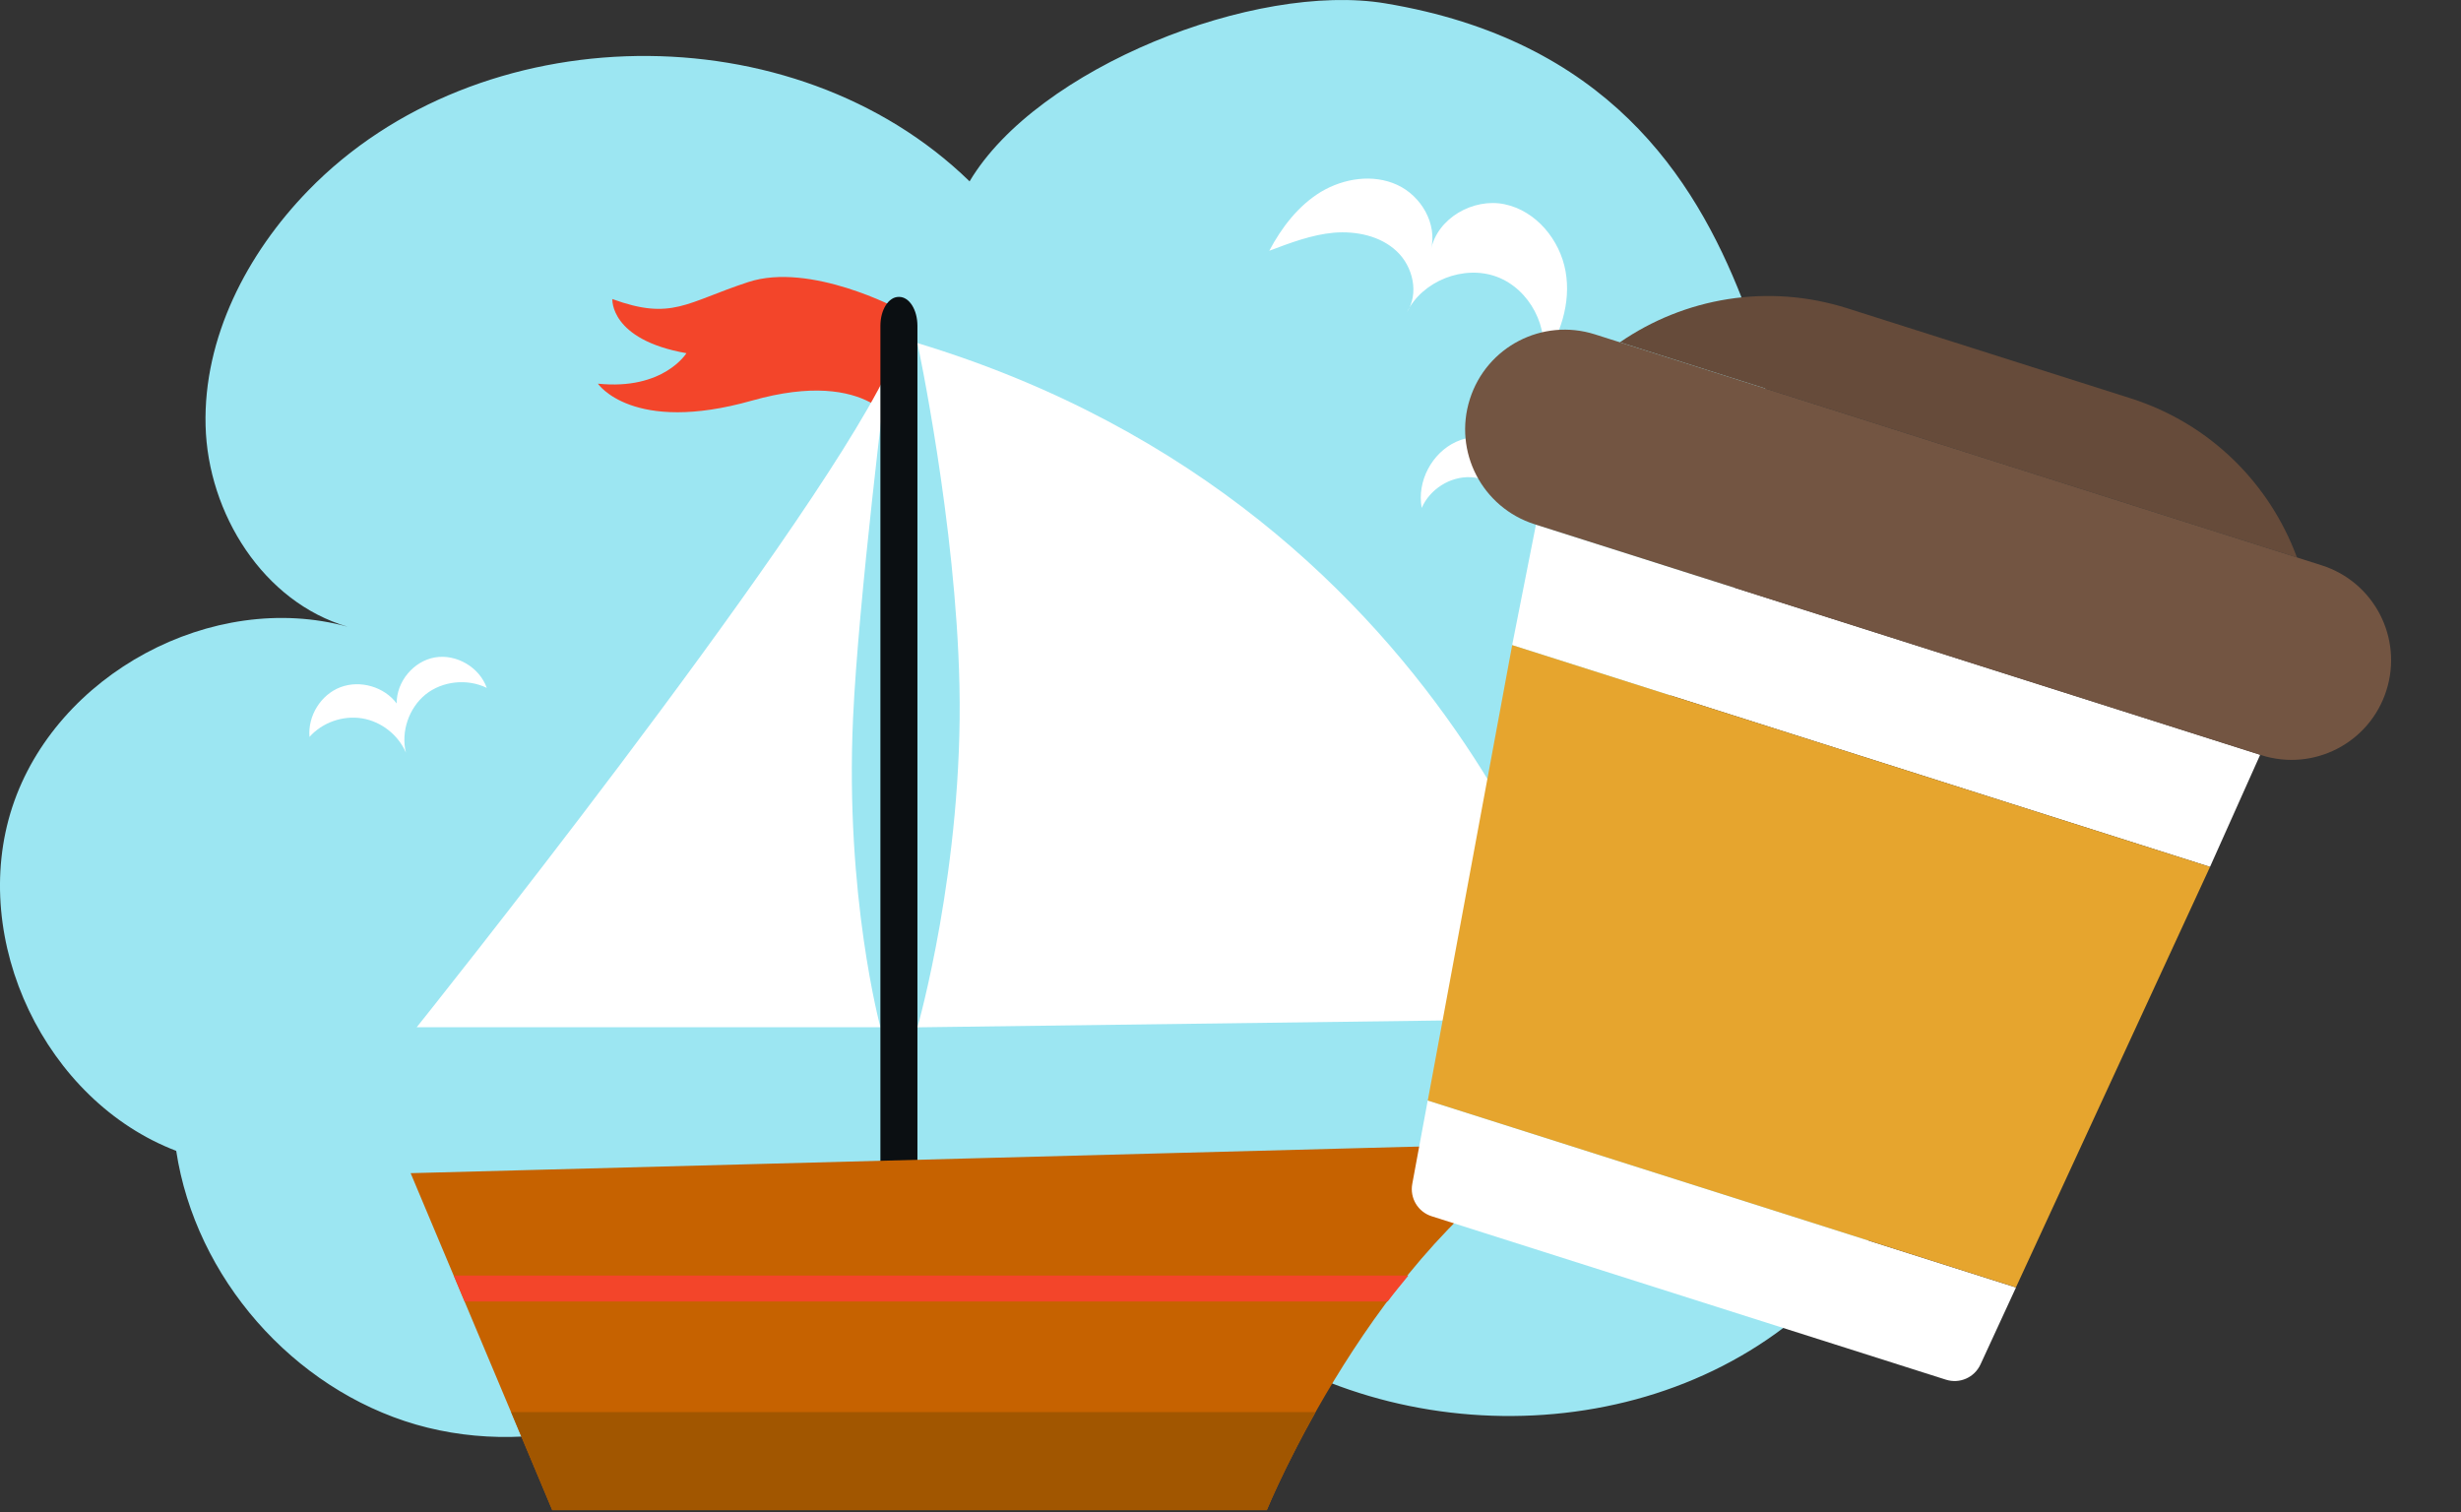 <svg width="166" height="102" viewBox="0 0 166 102" fill="none" xmlns="http://www.w3.org/2000/svg">
<rect x="0" y="0" width="166" height="102" fill="#333333" stroke="none"/>
<path d="M120.347 89.543C127.887 83.815 132.609 73.883 130.477 64.667C128.344 55.435 118.305 48.261 109.181 50.789C109.181 50.789 124.322 37.567 117.513 20.171C114.269 11.884 108.343 2.713 93.46 0.23C84.671 -1.247 69.955 4.572 65.401 12.234C53.564 0.703 32.284 1.007 20.783 12.859C16.654 17.109 13.714 22.791 13.867 28.716C14.019 34.642 17.767 40.614 23.448 42.274C14.339 39.776 3.767 45.473 0.827 54.445C-2.113 63.433 3.067 74.264 11.886 77.63C13.181 86.176 19.762 93.686 28.064 96.093C36.366 98.484 45.948 95.636 51.584 89.085C54.692 93.869 60.572 96.717 66.238 96.169C71.92 95.621 77.145 91.721 79.278 86.42C89.713 97.189 108.373 98.606 120.331 89.543H120.347Z" fill="#9CE6F2"/>
<path d="M41.305 20.168C41.305 20.168 41.107 22.91 46.301 23.824C46.301 23.824 44.763 26.337 40.33 25.88C40.33 25.88 42.645 29.308 50.719 27.023C58.793 24.738 60.621 28.972 60.621 28.972V20.853C60.621 20.853 54.664 17.654 50.475 19.025C46.286 20.396 45.327 21.645 41.29 20.168H41.305Z" fill="#F3452A"/>
<path d="M59.383 69.29H28.109C28.109 69.29 54.112 36.783 59.825 25.145C59.825 25.145 57.905 40.408 57.54 48.451C56.992 60.47 59.383 69.275 59.383 69.275V69.29Z" fill="white"/>
<path d="M107.491 68.703C107.491 68.703 99.6 34.566 61.883 23.141C61.883 23.141 64.488 35.312 64.716 46.219C64.99 58.451 61.883 69.297 61.883 69.297L107.491 68.703Z" fill="white"/>
<path d="M61.883 81.935H59.385V21.977C59.385 20.896 59.933 20.027 60.619 20.027H60.649C61.335 20.027 61.883 20.896 61.883 21.977V81.935Z" fill="#0B0F12"/>
<path d="M27.699 79.135L37.25 101.863H85.448C85.448 101.863 92.714 84.086 104.977 77.094L27.684 79.135H27.699Z" fill="#C66200"/>
<path d="M30.609 86.039L31.341 87.791H93.599C94.04 87.197 94.528 86.633 95 86.039H30.609Z" fill="#F3452A"/>
<path d="M34.478 95.254L37.251 101.865H85.449C85.449 101.865 86.591 99.062 88.739 95.254H34.478Z" fill="#A15600"/>
<path d="M103.986 24.44C104.565 22.125 103.179 19.489 100.955 18.667C98.731 17.844 95.943 18.941 94.892 21.074C95.73 19.809 95.319 17.981 94.207 16.945C93.11 15.909 91.48 15.574 89.972 15.696C88.464 15.833 87.032 16.382 85.615 16.915C86.453 15.331 87.58 13.868 89.104 12.939C90.642 12.025 92.607 11.72 94.237 12.467C95.867 13.213 96.964 15.102 96.522 16.839C96.949 14.721 99.371 13.335 101.488 13.777C103.606 14.219 105.22 16.169 105.601 18.301C105.982 20.434 105.251 22.658 103.986 24.41V24.44Z" fill="white"/>
<path d="M103.103 31.016C102.006 29.584 99.873 29.051 98.228 29.798C96.583 30.544 95.562 32.479 95.898 34.261C96.446 32.997 97.817 32.128 99.188 32.189C100.574 32.25 101.869 33.21 102.311 34.52C103.164 33.484 104.55 32.905 105.891 33.042C107.231 33.179 108.48 34.017 109.105 35.205C109.76 33.636 109.181 31.656 107.779 30.696C106.393 29.737 104.337 29.874 103.088 31.016H103.103Z" fill="white"/>
<path d="M32.834 46.401C32.347 45.014 30.793 44.1 29.346 44.344C27.899 44.588 26.741 45.974 26.756 47.452C25.919 46.324 24.289 45.852 22.963 46.355C21.638 46.858 20.755 48.289 20.876 49.706C21.745 48.731 23.131 48.244 24.426 48.457C25.721 48.67 26.863 49.569 27.381 50.772C27.031 49.356 27.579 47.756 28.706 46.842C29.849 45.928 31.524 45.761 32.834 46.401Z" fill="white"/>
<path d="M143.713 26.867L124.618 20.799C119.22 19.084 113.604 20.1 109.267 23.088L154.935 37.602C153.117 32.668 149.121 28.586 143.723 26.871L143.713 26.867Z" fill="#664B3A"/>
<path d="M102.015 43.434L102 43.515L149.071 58.474L149.112 58.38L152.455 50.911L103.604 35.387L102.015 43.434Z" fill="white"/>
<path d="M95.261 79.857C95.085 80.813 95.641 81.746 96.57 82.041L131.259 93.065C132.187 93.36 133.18 92.919 133.588 92.037L135.983 86.845L96.303 74.234L95.261 79.857Z" fill="white"/>
<path d="M156.609 38.135L107.584 22.555C104.043 21.43 100.27 23.383 99.145 26.923C98.019 30.464 99.973 34.237 103.513 35.362L152.529 50.939C156.069 52.065 159.843 50.111 160.968 46.571C162.093 43.03 160.14 39.257 156.599 38.132L156.609 38.135Z" fill="#735542"/>
<path d="M96.307 74.233L135.978 86.84L149.071 58.475L102 43.516L96.307 74.233Z" fill="#E6A52E"/>
</svg>
